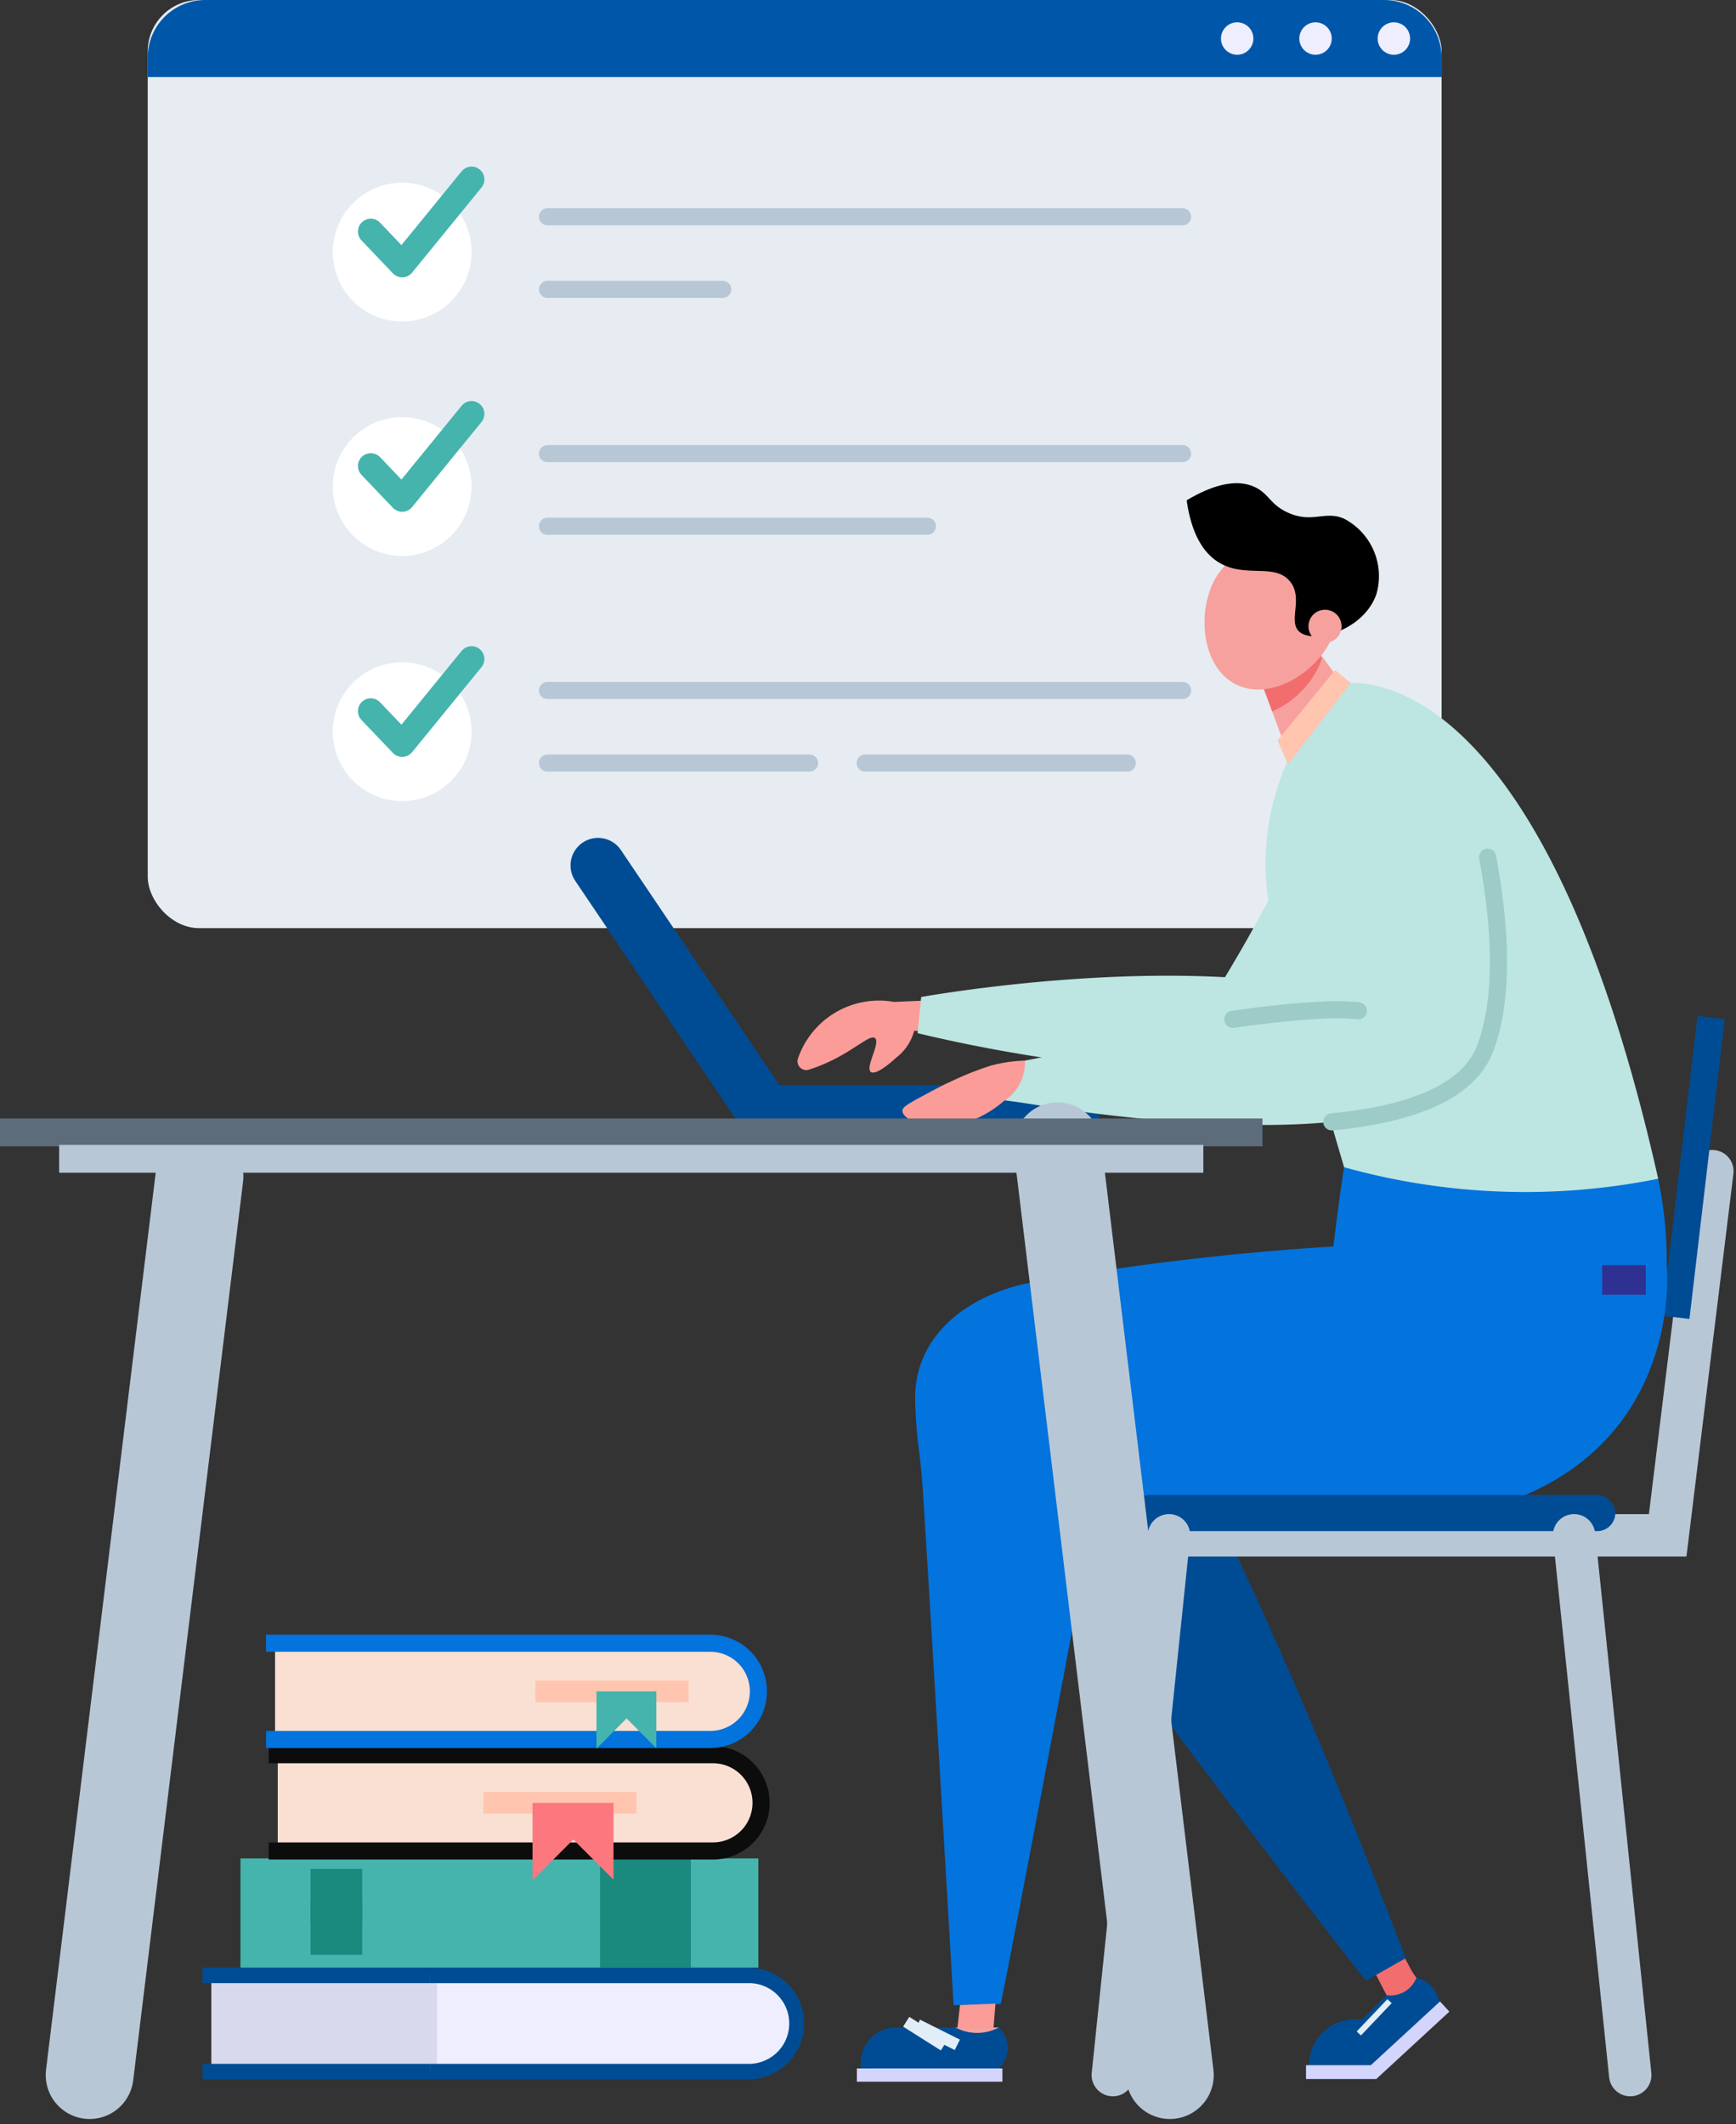 <svg xmlns="http://www.w3.org/2000/svg" width="202.955" height="248.254" viewBox="0 0 202.955 248.254">
  <rect x="0" y="0" width="202.955" height="248.254" fill="#333333" stroke="none"/>
  <g id="DUPLI" transform="translate(-1677.052 -534.418)">
    <g id="Group_7631" data-name="Group 7631" transform="translate(1694.323 534.418)">
      <g id="Group_7627" data-name="Group 7627" transform="translate(0 0)">
        <rect id="Rectangle_1495" data-name="Rectangle 1495" width="151.267" height="108.48" rx="6" transform="translate(0)" fill="#e6ecf2"/>
        <path id="Path_10044" data-name="Path 10044" d="M1891.521,534.418H1753.693a6.719,6.719,0,0,0-6.719,6.719v2.289H1898.24v-2.289A6.719,6.719,0,0,0,1891.521,534.418Z" transform="translate(-1746.974 -534.418)" fill="#0057aa"/>
        <circle id="Ellipse_511" data-name="Ellipse 511" cx="1.895" cy="1.895" r="1.895" transform="translate(143.792 2.609)" fill="#efeefe"/>
        <circle id="Ellipse_512" data-name="Ellipse 512" cx="1.895" cy="1.895" r="1.895" transform="translate(134.632 2.609)" fill="#efeefe"/>
        <circle id="Ellipse_513" data-name="Ellipse 513" cx="1.895" cy="1.895" r="1.895" transform="translate(125.472 2.609)" fill="#efeefe"/>
      </g>
      <path id="Path_10045" data-name="Path 10045" d="M1996.184,637.007h74.252" transform="translate(-1949.45 -611.667)" fill="none" stroke="#b8c7d6" stroke-linecap="round" stroke-miterlimit="10" stroke-width="2"/>
      <line id="Line_487" data-name="Line 487" x2="20.494" transform="translate(46.734 33.825)" fill="none" stroke="#b8c7d6" stroke-linecap="round" stroke-miterlimit="10" stroke-width="2"/>
      <path id="Path_10046" data-name="Path 10046" d="M1996.184,749.077h74.252" transform="translate(-1949.45 -696.056)" fill="none" stroke="#b8c7d6" stroke-linecap="round" stroke-miterlimit="10" stroke-width="2"/>
      <line id="Line_488" data-name="Line 488" x2="44.42" transform="translate(46.734 61.506)" fill="none" stroke="#b8c7d6" stroke-linecap="round" stroke-miterlimit="10" stroke-width="2"/>
      <path id="Path_10047" data-name="Path 10047" d="M1996.184,861.146h74.252" transform="translate(-1949.45 -780.443)" fill="none" stroke="#b8c7d6" stroke-linecap="round" stroke-miterlimit="10" stroke-width="2"/>
      <line id="Line_489" data-name="Line 489" x2="30.649" transform="translate(46.734 89.188)" fill="none" stroke="#b8c7d6" stroke-linecap="round" stroke-miterlimit="10" stroke-width="2"/>
      <line id="Line_490" data-name="Line 490" x2="30.649" transform="translate(83.874 89.188)" fill="none" stroke="#b8c7d6" stroke-linecap="round" stroke-miterlimit="10" stroke-width="2"/>
      <g id="Group_7628" data-name="Group 7628" transform="translate(19.988 19.707)">
        <circle id="Ellipse_514" data-name="Ellipse 514" cx="8.112" cy="8.112" r="8.112" transform="translate(0 3.727) rotate(-13.283)" fill="#fff"/>
        <path id="Path_10048" data-name="Path 10048" d="M1852.542,625.412l3.671,3.849,8.112-9.941" transform="translate(-1846.454 -618.055)" fill="none" stroke="#45b4ad" stroke-linecap="round" stroke-linejoin="round" stroke-width="3"/>
      </g>
      <g id="Group_7629" data-name="Group 7629" transform="translate(19.988 47.11)">
        <circle id="Ellipse_515" data-name="Ellipse 515" cx="8.112" cy="8.112" r="8.112" transform="translate(0 3.727) rotate(-13.283)" fill="#fff"/>
        <path id="Path_10049" data-name="Path 10049" d="M1852.542,736.355l3.671,3.849,8.112-9.941" transform="translate(-1846.454 -728.998)" fill="none" stroke="#45b4ad" stroke-linecap="round" stroke-linejoin="round" stroke-width="3"/>
      </g>
      <g id="Group_7645" data-name="Group 7645" transform="translate(19.988 75.762)">
        <circle id="Ellipse_515-2" data-name="Ellipse 515" cx="8.112" cy="8.112" r="8.112" transform="translate(0 3.727) rotate(-13.283)" fill="#fff"/>
        <path id="Path_10049-2" data-name="Path 10049" d="M1852.542,736.355l3.671,3.849,8.112-9.941" transform="translate(-1846.454 -728.998)" fill="none" stroke="#45b4ad" stroke-linecap="round" stroke-linejoin="round" stroke-width="3"/>
      </g>
    </g>
    <path id="Path_10050" data-name="Path 10050" d="M2015.5,972.842h-35.9l-19.487-28.9" transform="translate(-213.142 -308.371)" fill="none" stroke="#004c94" stroke-linecap="round" stroke-miterlimit="10" stroke-width="6.44"/>
    <path id="Path_10051" data-name="Path 10051" d="M2326.468,1460.154l1.7,3.278a2.253,2.253,0,0,0,3.266.75,2.205,2.205,0,0,0,.221-2.795c-.767-.922-1.043-1.992-1.811-2.914Z" transform="translate(-489.009 -695.812)" fill="#f26d6d"/>
    <g id="Group_7634" data-name="Group 7634" transform="translate(1792.132 685.756)">
      <g id="Group_7633" data-name="Group 7633" transform="translate(0)">
        <g id="Group_7632" data-name="Group 7632">
          <path id="Path_10052" data-name="Path 10052" d="M2149.2,1147.118c-1.1,1.725-2.146,3.385-3.1,4.936-3.383,5.468-4.545,13.229-.856,18.5,19,27.127,42.317,56.737,42.317,56.737l4.666-2.641c-5.139-13.288-15.609-40.249-26.891-61.242l.2-.149Z" transform="translate(-2142.959 -1147.118)" fill="#004c94"/>
        </g>
      </g>
    </g>
    <path id="Path_10053" data-name="Path 10053" d="M2303.917,1480.494H2296.6a5.356,5.356,0,0,1,5.356-5.356h.894l2.824-2.824.311.017a3.211,3.211,0,0,0,3.175-2.062h0a3.482,3.482,0,0,1,2.708,3.169Z" transform="translate(-466.518 -704.694)" fill="#004c94"/>
    <path id="Path_10054" data-name="Path 10054" d="M2334.506,1482.7l-8.543,7.875-.823-1.442,8.271-7.621Z" transform="translate(-488.009 -713.162)" fill="#d3d5fc"/>
    <path id="Path_10055" data-name="Path 10055" d="M2289.321,1088.625l-5.224,42.56H2224.3" transform="translate(-412.078 -417.317)" fill="none" stroke="#b8c7d6" stroke-linecap="round" stroke-miterlimit="10" stroke-width="4.96"/>
    <rect id="Rectangle_1496" data-name="Rectangle 1496" width="3.209" height="35.283" transform="translate(1875.507 653.158) rotate(6.722)" fill="#004c94"/>
    <path id="Path_10056" data-name="Path 10056" d="M2055.831,1015.926a19.979,19.979,0,0,0,2.4-.944c3.078-1.447,4.748-3.2,5.327-2.746.69.542-1.176,3.43-.483,3.953.548.414,2.253-.992,2.973-1.675a5.794,5.794,0,0,0,2.093-3.126l1.534.02v-3.572l-3.873.171a10.018,10.018,0,0,0-11.231,6.576A1.024,1.024,0,0,0,2055.831,1015.926Z" transform="translate(-284.216 -356.483)" fill="#fb9c98"/>
    <path id="Path_10057" data-name="Path 10057" d="M2174.268,889.469s-8.589,19.329-17.107,29.036c-8.137,9.272-45.816-.162-45.816-.162l.424-4.223s17.969-3.269,35.515-2.314a186.328,186.328,0,0,0,13.807-27.892Z" transform="translate(-327.021 -263.17)" fill="#bde5e2"/>
    <path id="Path_10058" data-name="Path 10058" d="M2123.911,1063.922a310.734,310.734,0,0,1,35.174-4.177s1.644-14.874,3.742-21.159l34.224,13.243a47.757,47.757,0,0,1,1,10.255s1.873,18.873-16.66,26.765h-47.47l-2.367-.385c-.023.128-.048.257-.071.385-2.124,11.509-10.2,54.356-11.305,59.449l-5.5.127s-2.749-47.062-3.56-59.576c-.391-6.039-.717-5.329-.933-10.838C2109.88,1070.248,2116.275,1065.349,2123.911,1063.922Z" transform="translate(-326.14 -379.637)" fill="#0373dd"/>
    <rect id="Rectangle_1497" data-name="Rectangle 1497" width="56.366" height="4.23" rx="2.115" transform="translate(1865.9 713.377) rotate(180)" fill="#004c94"/>
    <path id="Path_10059" data-name="Path 10059" d="M2189.143,1230.95a5.949,5.949,0,0,0,1.283,1.9,4.191,4.191,0,0,0,1.32.985" transform="translate(-385.603 -524.487)" fill="none" stroke="#2e3192" stroke-miterlimit="10" stroke-width="3.438"/>
    <line id="Line_493" data-name="Line 493" x2="5.1" transform="translate(1864.359 684.019)" fill="none" stroke="#2e3192" stroke-miterlimit="10" stroke-width="3.438"/>
    <rect id="Rectangle_1498" data-name="Rectangle 1498" width="5.621" height="1.368" transform="translate(1788.216 771.391)" fill="#f6a19e"/>
    <path id="Path_10060" data-name="Path 10060" d="M2105.182,1493.816a3.261,3.261,0,0,1,0,4.785H2090.67a4.2,4.2,0,0,1,.465-3.089,4.132,4.132,0,0,1,2.036-1.7h6.95A5.336,5.336,0,0,0,2105.182,1493.816Z" transform="translate(-311.369 -722.425)" fill="#004c94"/>
    <rect id="Rectangle_1499" data-name="Rectangle 1499" width="17.014" height="1.558" transform="translate(1794.242 777.734) rotate(180)" fill="#d3d5fc"/>
    <path id="Path_10061" data-name="Path 10061" d="M2088.587,1493.816a4.115,4.115,0,0,0-4.115,4.115v.67h2.223a5.7,5.7,0,0,1,.214-2.16A5.794,5.794,0,0,1,2088.587,1493.816Z" transform="translate(-306.786 -722.425)" fill="#004c94"/>
    <path id="Path_10062" data-name="Path 10062" d="M2130.531,1482.706l-.3,2.622,4.211.088.233-2.872Z" transform="translate(-341.244 -713.938)" fill="#fb9c98"/>
    <path id="Path_10063" data-name="Path 10063" d="M2114.157,1494.431l-.72,1.14" transform="translate(-328.597 -722.888)" fill="none" stroke="#e1eef7" stroke-miterlimit="10" stroke-width="5.215"/>
    <path id="Path_10064" data-name="Path 10064" d="M2120.1,1494.844l-.608,1.215" transform="translate(-333.155 -723.199)" fill="none" stroke="#e1eef7" stroke-miterlimit="10" stroke-width="5.215"/>
    <path id="Path_10065" data-name="Path 10065" d="M2283.655,845.3c.287-.351-4.839-7.047-4.839-7.047l-6.181,3.725,3.786,10.23A35.12,35.12,0,0,0,2283.655,845.3Z" transform="translate(-448.473 -228.785)" fill="#f6a19e"/>
    <path id="Path_10066" data-name="Path 10066" d="M2280.074,840.141a8.934,8.934,0,0,1-.319.848,10.818,10.818,0,0,1-5.5,5.368l-1.622-4.383,6.181-3.725S2279.373,839.073,2280.074,840.141Z" transform="translate(-448.473 -228.785)" fill="#f26d6d"/>
    <path id="Path_10067" data-name="Path 10067" d="M2253.763,789.728a9.555,9.555,0,0,0-5.261,4.073c-2.307,3.947-1.686,10.564,2.426,12.541,3.935,1.892,9.317-1.306,11.15-5.5,1.625-3.715.8-8.988-2.46-10.861C2257.324,788.666,2254.6,789.477,2253.763,789.728Z" transform="translate(-429.299 -191.888)" fill="#f6a19e"/>
    <path id="Path_10068" data-name="Path 10068" d="M2285,857.71s22.835-5.182,36.985,57.842a78.675,78.675,0,0,1-36.723-1.35l-7.848-26.766A29.264,29.264,0,0,1,2285,857.71Z" transform="translate(-451.075 -243.361)" fill="#bde5e2"/>
    <path id="Path_10069" data-name="Path 10069" d="M2251.925,780.455c-1.444-1.194.515-3.935-1.148-5.931-1.81-2.173-5.271-.293-8.365-2.237-1.459-.917-3.069-2.831-3.694-7.217,3.981-2.375,6.36-2.225,7.806-1.621,1.819.76,1.889,2.122,4.108,3.092,2.815,1.232,4.231-.292,6.471.668a7.57,7.57,0,0,1,3.8,8.817C2259.451,780.247,2253.678,781.905,2251.925,780.455Z" transform="translate(-422.934 -172.174)"/>
    <path id="Path_10070" data-name="Path 10070" d="M2296.384,824.663a1.932,1.932,0,1,1,1.708,2.133A1.932,1.932,0,0,1,2296.384,824.663Z" transform="translate(-466.346 -217.259)" fill="#f6a19e"/>
    <path id="Path_10071" data-name="Path 10071" d="M2119.47,1039.983l-3.344.962a13.021,13.021,0,0,1-3.919,2.377,8.557,8.557,0,0,1-5.123.662c-1.2-.274-2.912-1.023-2.892-1.841.009-.364.359-.642,2.3-1.687,1.631-.878,2.446-1.317,3.341-1.71a35.775,35.775,0,0,1,4.739-1.885,17.449,17.449,0,0,1,6.571-.453Z" transform="translate(-321.635 -377.906)" fill="#fb9c98"/>
    <path id="Path_10072" data-name="Path 10072" d="M2193.188,895.863c.3,5.671.789,10.1.789,10.1a29.644,29.644,0,0,0-4.417-.062h0l-.246.013-.248.013c-.238.013-.479.027-.725.043h0c-1.246.082-2.581.2-3.975.355-.973.106-1.974.227-2.991.359l-.766.1c-11.015,1.482-25.6,4.41-25.6,4.41l-.01.09a5.254,5.254,0,0,1-2.346,4.557c.82.105,2.064.274,3.631.524l.592.1c1.235.2,2.778.43,4.549.669,1.181.16,2.465.322,3.828.48,9.02,1.042,21.516,1.85,30.913-.008l0,0c6.224-1.23,11.086-3.631,12.674-7.911,3.572-9.628.155-24.98-2.994-35.346a5.91,5.91,0,0,0-10.918-.968l-.109.214c-2.1,4.175-2.049,14.416-1.633,22.27" transform="translate(-358.126 -252.81)" fill="#bde5e2"/>
    <path id="Path_10073" data-name="Path 10073" d="M2307.4,970.974c1.837-.176,3.613-.422,5.29-.754l0,0c6.224-1.23,11.086-3.631,12.674-7.911,2.245-6.051,1.729-14.363.254-22.277" transform="translate(-474.648 -305.43)" fill="none" stroke="#9ccbc8" stroke-linecap="round" stroke-miterlimit="10" stroke-width="2"/>
    <path id="Path_10074" data-name="Path 10074" d="M2275.221,1012.375a29.694,29.694,0,0,0-4.417-.062h0l-.247.013-.247.013c-.238.013-.479.027-.725.043h0c-1.246.082-2.582.2-3.975.355-1.01.11-1.9.217-2.991.359l-.766.1q-.644.086-1.3.18" transform="translate(-439.37 -359.817)" fill="none" stroke="#9ccbc8" stroke-linecap="round" stroke-miterlimit="10" stroke-width="2"/>
    <rect id="Rectangle_1500" data-name="Rectangle 1500" width="8.218" height="1.615" transform="translate(1829.736 775.8)" fill="#d3d5fc"/>
    <line id="Line_494" data-name="Line 494" x1="12.844" y2="105.037" transform="translate(1687.529 671.918)" fill="none" stroke="#b8c7d6" stroke-linecap="round" stroke-miterlimit="10" stroke-width="10.264"/>
    <line id="Line_495" data-name="Line 495" x1="6.568" y2="63.087" transform="translate(1807.152 713.868)" fill="none" stroke="#b8c7d6" stroke-linecap="round" stroke-miterlimit="10" stroke-width="4.96"/>
    <line id="Line_496" data-name="Line 496" x2="6.568" y2="63.087" transform="translate(1861.074 713.868)" fill="none" stroke="#b8c7d6" stroke-linecap="round" stroke-miterlimit="10" stroke-width="4.96"/>
    <line id="Line_497" data-name="Line 497" x2="13.137" y2="108.556" transform="translate(1800.682 668.399)" fill="none" stroke="#b8c7d6" stroke-linecap="round" stroke-miterlimit="10" stroke-width="10.264"/>
    <rect id="Rectangle_1501" data-name="Rectangle 1501" width="147.597" height="3.252" transform="translate(1677.052 665.148)" fill="#5d6c7b"/>
    <rect id="Rectangle_1502" data-name="Rectangle 1502" width="133.768" height="3.252" transform="translate(1683.967 668.236)" fill="#b8c7d6"/>
    <path id="Path_10075" data-name="Path 10075" d="M2288.473,851.462l1.829,1.521-7.343,9.507-1.212-2.794Z" transform="translate(-455.334 -238.734)" fill="#ffc5ae"/>
    <g id="Group_7642" data-name="Group 7642" transform="translate(1700.722 726.479)">
      <g id="Group_7635" data-name="Group 7635" transform="translate(1.058 38.821)">
        <path id="Path_10076" data-name="Path 10076" d="M1839.914,1480.405h-62.75v-11.249h62.75a5.625,5.625,0,0,1,5.625,5.625h0A5.625,5.625,0,0,1,1839.914,1480.405Z" transform="translate(-1777.164 -1469.156)" fill="#efeefe"/>
      </g>
      <g id="Group_7636" data-name="Group 7636" transform="translate(1.058 39.517)">
        <rect id="Rectangle_1503" data-name="Rectangle 1503" width="26.37" height="10.312" fill="#d8d9ec"/>
      </g>
      <g id="Group_7637" data-name="Group 7637" transform="translate(0 49.163)">
        <rect id="Rectangle_1504" data-name="Rectangle 1504" width="26.582" height="1.814" fill="#004c94"/>
      </g>
      <g id="Group_7638" data-name="Group 7638" transform="translate(26.582 37.914)">
        <path id="Path_10077" data-name="Path 10077" d="M1917.722,1478.547H1880.5v-1.815h37.226a4.718,4.718,0,1,0,0-9.435H1880.5v-1.814h37.226a6.532,6.532,0,0,1,0,13.064Z" transform="translate(-1880.496 -1465.483)" fill="#004c94"/>
      </g>
      <g id="Group_7639" data-name="Group 7639" transform="translate(0 37.914)">
        <rect id="Rectangle_1505" data-name="Rectangle 1505" width="26.582" height="1.814" fill="#004c94"/>
      </g>
      <rect id="Rectangle_1506" data-name="Rectangle 1506" width="60.553" height="12.765" transform="translate(4.44 25.148)" fill="#45b4ad"/>
      <rect id="Rectangle_1507" data-name="Rectangle 1507" width="10.614" height="12.725" transform="translate(46.482 25.189)" fill="#1a897e"/>
      <g id="Group_7640" data-name="Group 7640" transform="translate(7.743 13.03)">
        <path id="Rectangle_1508" data-name="Rectangle 1508" d="M0,0H50.88A5.625,5.625,0,0,1,56.5,5.625v0A5.625,5.625,0,0,1,50.88,11.25H0a0,0,0,0,1,0,0V0A0,0,0,0,1,0,0Z" transform="translate(1.058)" fill="#f9e0d2"/>
        <path id="Path_10078" data-name="Path 10078" d="M1804.228,1364.74h51.938a5.625,5.625,0,0,1,5.625,5.625h0a5.625,5.625,0,0,1-5.625,5.625h-51.938" transform="translate(-1804.228 -1364.74)" fill="none" stroke="#0c0c0c" stroke-miterlimit="10" stroke-width="2"/>
        <line id="Line_498" data-name="Line 498" x1="17.902" transform="translate(25.1 5.625)" fill="none" stroke="#ffc5ae" stroke-miterlimit="10" stroke-width="2.519"/>
        <path id="Path_10079" data-name="Path 10079" d="M1933.871,1391.8l4.7,4.7v-8.985H1929.1v9.054Z" transform="translate(-1898.258 -1381.887)" fill="#fd787e"/>
      </g>
      <g id="Group_7641" data-name="Group 7641" transform="translate(7.43)">
        <path id="Path_10080" data-name="Path 10080" d="M1858.124,1323.235h-50.88v-11.25h50.88a5.625,5.625,0,0,1,5.625,5.625h0A5.625,5.625,0,0,1,1858.124,1323.235Z" transform="translate(-1806.186 -1311.986)" fill="#f9e0d2"/>
        <path id="Path_10081" data-name="Path 10081" d="M1802.959,1311.986H1854.9a5.625,5.625,0,0,1,5.625,5.625h0a5.625,5.625,0,0,1-5.625,5.625h-51.938" transform="translate(-1802.959 -1311.986)" fill="none" stroke="#0373dd" stroke-miterlimit="10" stroke-width="2"/>
        <line id="Line_499" data-name="Line 499" x1="17.902" transform="translate(31.496 5.625)" fill="none" stroke="#ffc5ae" stroke-miterlimit="10" stroke-width="2.519"/>
        <path id="Path_10082" data-name="Path 10082" d="M1962.884,1337.926l3.475,3.475v-6.643h-7v6.694Z" transform="translate(-1920.727 -1329.133)" fill="#45b4ad"/>
      </g>
      <line id="Line_500" data-name="Line 500" x2="6.033" transform="translate(12.643 29.651)" fill="none" stroke="#1a897e" stroke-miterlimit="10" stroke-width="6.537"/>
      <line id="Line_501" data-name="Line 501" x2="6.033" transform="translate(12.643 33.144)" fill="none" stroke="#1a897e" stroke-miterlimit="10" stroke-width="6.537"/>
    </g>
    <line id="Line_502" data-name="Line 502" x2="0.494" y2="0.47" transform="translate(1837.459 769.967)" fill="none" stroke="#e1eef7" stroke-miterlimit="10" stroke-width="5.215"/>
  </g>
</svg>
